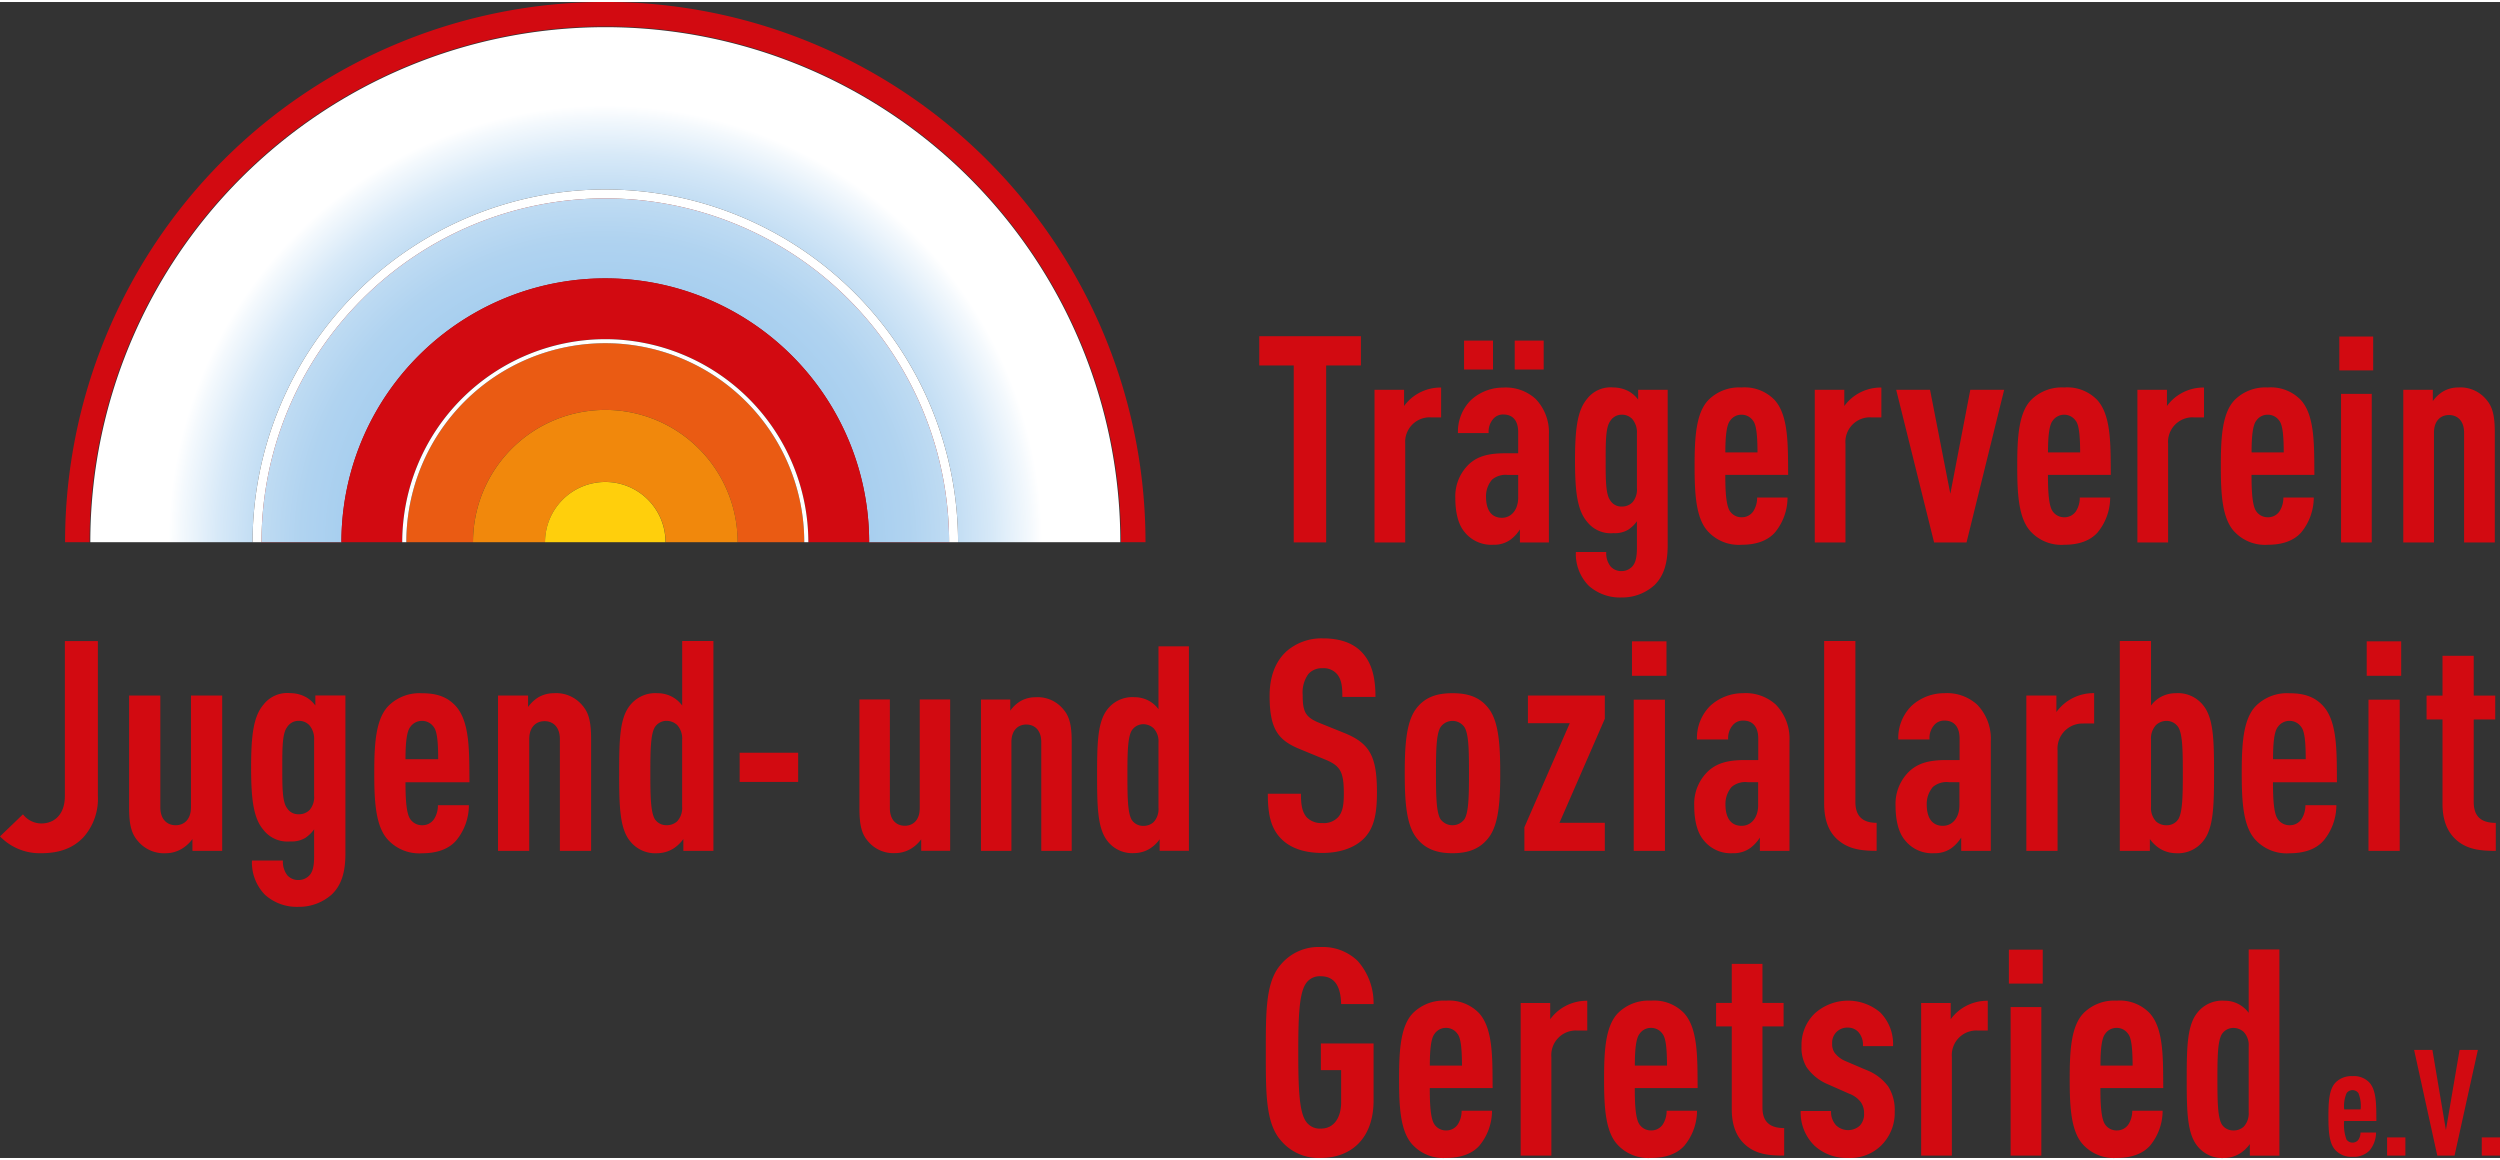 <?xml version="1.0"?>
<svg xmlns="http://www.w3.org/2000/svg" xmlns:xlink="http://www.w3.org/1999/xlink" viewBox="0 0 475.6 219.91" width="250" height="116">
  <rect x="0" y="0" width="475.6" height="219.91" fill="#333333" stroke="none"/>
  <defs>
    <radialGradient id="a" cx="115.155" cy="502.669" r="98.112" gradientTransform="matrix(1 0 0 -1 0 605.43)" gradientUnits="userSpaceOnUse">
      <stop offset=".374" stop-color="#a3ccee"/>
      <stop offset=".497" stop-color="#a6ceef"/>
      <stop offset=".59" stop-color="#b0d3f0"/>
      <stop offset=".673" stop-color="#c0dcf3"/>
      <stop offset=".751" stop-color="#d7e9f8"/>
      <stop offset=".824" stop-color="#f4f9fd"/>
      <stop offset=".847" stop-color="#fff"/>
      <stop offset="1" stop-color="#fff"/>
    </radialGradient>
    <radialGradient xlink:href="#a" id="b" cx="115.155" cy="502.668" r="98.109"/>
  </defs>
  <path fill="#d20a11" d="M252.29 69.14v33.66h-6.17V69.14h-6.56v-5.56h19.34v5.56Zm19.89 9.87a4.673 4.673 0 0 0-4.85 5.01v18.79h-5.84V73.77h5.62v3.09a8.413 8.413 0 0 1 2.53-2.31 8.66 8.66 0 0 1 4.52-1.21v5.68h-1.98Zm16.97 23.8v-2.48a7.29 7.29 0 0 1-1.76 1.93 5.344 5.344 0 0 1-3.31.99 6.517 6.517 0 0 1-5.46-2.42c-1.16-1.38-1.76-3.58-1.76-6.5a8.44 8.44 0 0 1 2.7-6.5c1.43-1.27 3.31-1.98 6.67-1.98h2.59v-4.02c0-2.15-.99-3.36-2.81-3.36a2.431 2.431 0 0 0-1.93.83 3.697 3.697 0 0 0-.88 2.7h-5.84a8.461 8.461 0 0 1 2.48-6.28 9.02 9.02 0 0 1 6.12-2.37 8.4 8.4 0 0 1 6.17 2.15 9.137 9.137 0 0 1 2.53 6.83v20.49h-5.51Zm-10.63-32.89v-5.51h5.51v5.51Zm10.3 20.05h-1.93a4.002 4.002 0 0 0-3.03.88 4.839 4.839 0 0 0-1.16 3.25c0 2.59 1.05 4.02 3.03 4.02 1.76 0 3.09-1.49 3.09-3.86v-4.29Zm-.66-20.05v-5.51h5.51v5.51Zm26.61 40.99a9.12 9.12 0 0 1-6.28 2.37 8.917 8.917 0 0 1-6.28-2.26 8.632 8.632 0 0 1-2.42-6.39h5.78a4.069 4.069 0 0 0 .83 2.75 2.722 2.722 0 0 0 2.09.88 2.766 2.766 0 0 0 2.09-.94c.6-.72.83-1.76.83-3.58v-4.96a6.348 6.348 0 0 1-1.65 1.6 4.908 4.908 0 0 1-2.81.66 5.69 5.69 0 0 1-5.01-2.15c-1.82-2.15-2.31-5.45-2.31-11.68s.5-9.59 2.31-11.73a5.623 5.623 0 0 1 5.01-2.15 6.234 6.234 0 0 1 2.98.77 5.792 5.792 0 0 1 1.71 1.54v-1.87h5.62v29.59c-.01 3.74-.89 5.95-2.49 7.55Zm-3.36-28.87a3.886 3.886 0 0 0-.88-2.7 2.667 2.667 0 0 0-2.04-.83 2.509 2.509 0 0 0-2.15 1.21c-.88 1.16-.88 3.97-.88 7.55s0 6.39.88 7.55a2.445 2.445 0 0 0 2.15 1.16 2.764 2.764 0 0 0 2.09-.83 3.714 3.714 0 0 0 .83-2.64V82.04Zm16.81 7.93c0 3.31.17 5.84.88 6.89a2.636 2.636 0 0 0 2.26 1.16 2.606 2.606 0 0 0 2.2-1.16 4.784 4.784 0 0 0 .72-2.59h5.78a10.466 10.466 0 0 1-2.42 6.67c-1.49 1.65-3.74 2.31-6.28 2.31a7.956 7.956 0 0 1-6.28-2.37c-2.48-2.48-2.7-7.33-2.7-12.62s.22-10.14 2.7-12.62a8.251 8.251 0 0 1 6.23-2.31 7.9 7.9 0 0 1 6.22 2.31c2.81 2.98 2.59 8.87 2.65 14.32h-11.96Zm5.29-10.3a2.618 2.618 0 0 0-2.2-1.16 2.592 2.592 0 0 0-2.2 1.16c-.66.83-.88 3.03-.88 6.01h6.12c-.02-2.98-.18-5.19-.84-6.01Zm22.42-.66a4.673 4.673 0 0 0-4.85 5.01v18.79h-5.84V73.77h5.62v3.09a8.413 8.413 0 0 1 2.53-2.31 8.66 8.66 0 0 1 4.52-1.21v5.68h-1.98Zm18.18 23.8h-6.17l-7.21-29.04h6.44l3.86 19.78 3.8-19.78h6.44l-7.16 29.04Zm15.49-12.84c0 3.31.17 5.84.88 6.89a2.636 2.636 0 0 0 2.26 1.16 2.606 2.606 0 0 0 2.2-1.16 4.784 4.784 0 0 0 .72-2.59h5.78a10.466 10.466 0 0 1-2.42 6.67c-1.49 1.65-3.74 2.31-6.28 2.31a7.956 7.956 0 0 1-6.28-2.37c-2.48-2.48-2.7-7.33-2.7-12.62s.22-10.14 2.7-12.62a8.251 8.251 0 0 1 6.23-2.31 7.9 7.9 0 0 1 6.22 2.31c2.81 2.98 2.59 8.87 2.65 14.32H389.6Zm5.29-10.3a2.666 2.666 0 0 0-4.4 0c-.66.83-.88 3.03-.88 6.01h6.12c-.02-2.98-.18-5.19-.84-6.01Zm22.42-.66a4.673 4.673 0 0 0-4.85 5.01v18.79h-5.84V73.77h5.62v3.09a8.412 8.412 0 0 1 2.53-2.31 8.66 8.66 0 0 1 4.52-1.21v5.68h-1.98Zm11.02 10.96c0 3.31.17 5.84.88 6.89a2.636 2.636 0 0 0 2.26 1.16 2.606 2.606 0 0 0 2.2-1.16 4.784 4.784 0 0 0 .72-2.59h5.78a10.466 10.466 0 0 1-2.42 6.67c-1.49 1.65-3.74 2.31-6.28 2.31a7.956 7.956 0 0 1-6.28-2.37c-2.48-2.48-2.7-7.33-2.7-12.62s.22-10.14 2.7-12.62a8.251 8.251 0 0 1 6.23-2.31 7.9 7.9 0 0 1 6.22 2.31c2.81 2.98 2.59 8.87 2.65 14.32h-11.96Zm5.29-10.3a2.618 2.618 0 0 0-2.2-1.16 2.592 2.592 0 0 0-2.2 1.16c-.66.83-.88 3.03-.88 6.01h6.12c-.01-2.98-.18-5.19-.84-6.01Zm11.41-9.59v-6.45h6.44v6.45Zm.33 32.73V74.55h5.84v28.26Zm23.41 0V81.93c0-2.26-1.27-3.36-2.87-3.36s-2.86 1.1-2.86 3.36v20.88h-5.84V73.77h5.62v2.15a6.689 6.689 0 0 1 1.93-1.82 5.732 5.732 0 0 1 2.92-.77 6.363 6.363 0 0 1 5.29 2.26c1.16 1.32 1.65 2.92 1.65 6.28v20.94h-5.84ZM251.28 219.9a9.33 9.33 0 0 1-7.6-3.31c-2.92-3.31-2.87-9.04-2.87-16.75s-.06-13.44 2.87-16.75a9.36 9.36 0 0 1 7.6-3.31 9.525 9.525 0 0 1 7 2.64 12.057 12.057 0 0 1 3.03 8.21h-6.17c-.06-2.2-.55-5.29-3.86-5.29a3.16 3.16 0 0 0-2.92 1.49c-1.16 1.87-1.38 5.84-1.38 13s.22 11.13 1.38 13a3.16 3.16 0 0 0 2.92 1.49c2.65 0 3.86-2.31 3.86-5.01v-6.11h-3.86v-5.07h10.03v10.85c0 7.12-4.19 10.92-10.03 10.92ZM272 206.62c0 3.31.17 5.84.88 6.89a2.636 2.636 0 0 0 2.26 1.16 2.606 2.606 0 0 0 2.2-1.16 4.784 4.784 0 0 0 .72-2.59h5.78a10.466 10.466 0 0 1-2.42 6.67c-1.49 1.65-3.74 2.31-6.28 2.31a7.956 7.956 0 0 1-6.28-2.37c-2.48-2.48-2.7-7.33-2.7-12.62s.22-10.14 2.7-12.62a8.251 8.251 0 0 1 6.23-2.31 7.9 7.9 0 0 1 6.22 2.31c2.81 2.98 2.59 8.87 2.65 14.32H272Zm5.29-10.3a2.618 2.618 0 0 0-2.2-1.16 2.592 2.592 0 0 0-2.2 1.16c-.66.83-.88 3.03-.88 6.01h6.12c-.02-2.98-.18-5.19-.84-6.01Zm22.69-.66a4.673 4.673 0 0 0-4.85 5.01v18.79h-5.84v-29.03h5.62v3.09a8.413 8.413 0 0 1 2.53-2.31 8.66 8.66 0 0 1 4.52-1.21v5.67h-1.98ZM311 206.62c0 3.31.17 5.84.88 6.89a2.636 2.636 0 0 0 2.26 1.16 2.606 2.606 0 0 0 2.2-1.16 4.784 4.784 0 0 0 .72-2.59h5.78a10.466 10.466 0 0 1-2.42 6.67c-1.49 1.65-3.74 2.31-6.28 2.31a7.956 7.956 0 0 1-6.28-2.37c-2.48-2.48-2.7-7.33-2.7-12.62s.22-10.14 2.7-12.62a8.251 8.251 0 0 1 6.23-2.31 7.9 7.9 0 0 1 6.22 2.31c2.81 2.98 2.59 8.87 2.65 14.32H311Zm5.29-10.3a2.618 2.618 0 0 0-2.2-1.16 2.592 2.592 0 0 0-2.2 1.16c-.66.83-.88 3.03-.88 6.01h6.12c-.01-2.98-.18-5.19-.84-6.01Zm16.08 21.37c-1.82-1.43-2.92-3.64-2.92-7.05v-15.76h-2.98v-4.46h2.98v-7.44h5.84v7.44h4.02v4.46h-4.02v15.43c0 2.7 1.38 3.91 4.13 3.91v5.23c-2.75.01-5.06-.21-7.05-1.76Zm25.51-.16a8.39 8.39 0 0 1-6.34 2.37 8.979 8.979 0 0 1-6.39-2.37 8.828 8.828 0 0 1-2.59-6.56h5.78a3.778 3.778 0 0 0 .99 2.76 3.335 3.335 0 0 0 4.46.05 3.141 3.141 0 0 0 .83-2.31 3.625 3.625 0 0 0-.6-2.15 4.914 4.914 0 0 0-2.26-1.65l-3.86-1.71a9.29 9.29 0 0 1-4.24-3.36 7.325 7.325 0 0 1-.94-3.97 8.334 8.334 0 0 1 2.53-6.23 9.481 9.481 0 0 1 12.4-.22 8.472 8.472 0 0 1 2.48 6.45h-5.73a3.6 3.6 0 0 0-.83-2.64 2.663 2.663 0 0 0-2.04-.88 2.85 2.85 0 0 0-2.98 3.03 2.838 2.838 0 0 0 .44 1.71 4.94 4.94 0 0 0 2.15 1.65l3.86 1.65a9.315 9.315 0 0 1 4.24 3.19 8.377 8.377 0 0 1 1.21 4.74 8.71 8.71 0 0 1-2.57 6.45Zm18.29-21.87a4.673 4.673 0 0 0-4.85 5.01v18.79h-5.84v-29.03h5.62v3.09a8.413 8.413 0 0 1 2.53-2.31 8.66 8.66 0 0 1 4.52-1.21v5.67h-1.98Zm6-8.93v-6.45h6.44v6.45Zm.33 32.73V191.2h5.84v28.26Zm17.08-12.84c0 3.31.17 5.84.88 6.89a2.636 2.636 0 0 0 2.26 1.16 2.606 2.606 0 0 0 2.2-1.16 4.784 4.784 0 0 0 .72-2.59h5.78a10.466 10.466 0 0 1-2.42 6.67c-1.49 1.65-3.74 2.31-6.28 2.31a7.956 7.956 0 0 1-6.28-2.37c-2.48-2.48-2.7-7.33-2.7-12.62s.22-10.14 2.7-12.62a8.251 8.251 0 0 1 6.23-2.31 7.9 7.9 0 0 1 6.22 2.31c2.81 2.98 2.59 8.87 2.65 14.32h-11.96Zm5.29-10.3a2.618 2.618 0 0 0-2.2-1.16 2.592 2.592 0 0 0-2.2 1.16c-.66.83-.88 3.03-.88 6.01h6.12c-.02-2.98-.18-5.19-.84-6.01Zm23.14 23.14v-2.2a6.727 6.727 0 0 1-1.93 1.82 5.777 5.777 0 0 1-2.92.83 6.005 6.005 0 0 1-5.12-2.26c-1.93-2.37-2.04-6.45-2.04-12.73s.11-10.3 2.04-12.67a6.006 6.006 0 0 1 5.12-2.26 5.654 5.654 0 0 1 4.63 2.31v-12.06h5.84v39.23h-5.62Zm-.22-20.77a3.654 3.654 0 0 0-.94-2.75 2.877 2.877 0 0 0-1.98-.77 2.598 2.598 0 0 0-2.2 1.21c-.77 1.32-.83 4.24-.83 8.54s.06 7.27.83 8.59a2.55 2.55 0 0 0 2.2 1.16 2.8 2.8 0 0 0 1.98-.72 3.685 3.685 0 0 0 .94-2.75Zm18.16 14.18a8.03 8.03 0 0 0 .45 3.53 1.406 1.406 0 0 0 2.29 0 2.421 2.421 0 0 0 .37-1.33h2.96a5.416 5.416 0 0 1-1.24 3.42 4.167 4.167 0 0 1-3.22 1.19 4.087 4.087 0 0 1-3.22-1.21c-1.27-1.27-1.38-3.76-1.38-6.47s.11-5.2 1.38-6.47a4.239 4.239 0 0 1 3.19-1.19 4.015 4.015 0 0 1 3.19 1.19c1.44 1.52 1.33 4.55 1.36 7.34h-6.13Zm2.72-5.28a1.377 1.377 0 0 0-2.26 0 6.19 6.19 0 0 0-.45 3.08h3.13a6.469 6.469 0 0 0-.42-3.08Zm5.45 11.87v-3.47h3.48v3.47Zm12.83 0h-3.28l-4.41-20.11h3.48l2.57 15.25 2.6-15.25h3.48l-4.44 20.11Zm5.18 0v-3.47h3.47v3.47ZM115.15 4.65a98.116 98.116 0 0 1 98.11 98.11h4.66a102.77 102.77 0 0 0-205.54 0h4.66a98.122 98.122 0 0 1 98.11-98.11Z"/>
  <path fill="#d20a11" d="M115.16 52.57a50.195 50.195 0 0 1 50.19 50.19h15.21a65.405 65.405 0 0 0-130.81 0h15.2a50.2 50.2 0 0 1 50.21-50.19Z"/>
  <path fill="url(#a)" d="M115.16 52.57a50.195 50.195 0 0 1 50.19 50.19h15.21a65.405 65.405 0 0 0-130.81 0h15.2a50.2 50.2 0 0 1 50.21-50.19Z"/>
  <path fill="url(#b)" d="M115.17 35.66a67.173 67.173 0 0 1 67.09 67.1h30.87a97.975 97.975 0 0 0-195.95 0h30.87a67.185 67.185 0 0 1 67.12-67.1Z"/>
  <path fill="#fff" d="M115.17 35.66a67.185 67.185 0 0 0-67.12 67.1h1.7a65.405 65.405 0 0 1 130.81 0h1.7a67.18 67.18 0 0 0-67.09-67.1Z"/>
  <path fill="#d20a11" d="M115.16 52.57a50.187 50.187 0 0 0-50.21 50.19h11.57a38.63 38.63 0 0 1 77.26 0h11.57a50.189 50.189 0 0 0-50.19-50.19Z"/>
  <path fill="#ea5b13" d="M115.16 77.6a25.16 25.16 0 0 1 25.16 25.16H153a37.85 37.85 0 1 0-75.7 0h12.69a25.156 25.156 0 0 1 25.17-25.16Z"/>
  <path fill="#fff" d="M115.16 64.14a38.687 38.687 0 0 0-38.64 38.62h.78a37.85 37.85 0 1 1 75.7 0h.78a38.664 38.664 0 0 0-38.62-38.62Z"/>
  <path fill="#f1880c" d="M115.16 77.6a25.156 25.156 0 0 0-25.17 25.16h13.71a11.46 11.46 0 0 1 22.92 0h13.71a25.176 25.176 0 0 0-25.17-25.16Z"/>
  <path fill="#ffcf0c" d="M115.15 91.31a11.457 11.457 0 0 0-11.46 11.45h22.91a11.436 11.436 0 0 0-11.45-11.45Z"/>
  <path fill="#d20a11" d="M15.87 158.9c-1.91 2.02-4.49 3.03-8.02 3.03a10.51 10.51 0 0 1-7.85-3.2l4.37-4.2a4.409 4.409 0 0 0 3.48 1.74c2.58 0 4.49-1.79 4.49-5.21v-29.49h6.28v29.49a10.968 10.968 0 0 1-2.75 7.84Zm20.74 2.58v-2.24a6.98 6.98 0 0 1-2.02 1.85 5.94 5.94 0 0 1-2.97.84 6.459 6.459 0 0 1-5.38-2.3c-1.18-1.35-1.68-2.97-1.68-6.39v-21.3h5.94v21.25c0 2.3 1.29 3.42 2.92 3.42s2.91-1.12 2.91-3.42v-21.25h5.94v29.55h-5.66Zm26.57 8.24a9.317 9.317 0 0 1-6.39 2.41 9.034 9.034 0 0 1-6.39-2.3 8.791 8.791 0 0 1-2.47-6.5h5.89a4.211 4.211 0 0 0 .84 2.8 2.774 2.774 0 0 0 2.13.9 2.81 2.81 0 0 0 2.13-.95c.62-.73.84-1.79.84-3.64v-5.05a6.748 6.748 0 0 1-1.68 1.63 5.06 5.06 0 0 1-2.86.67 5.776 5.776 0 0 1-5.1-2.19c-1.85-2.19-2.35-5.55-2.35-11.89s.5-9.76 2.35-11.94a5.732 5.732 0 0 1 5.1-2.19 6.324 6.324 0 0 1 3.03.78 5.748 5.748 0 0 1 1.74 1.57v-1.91h5.72v30.11c0 3.82-.9 6.07-2.53 7.69Zm-3.42-29.38a3.961 3.961 0 0 0-.9-2.75 2.705 2.705 0 0 0-2.07-.84 2.55 2.55 0 0 0-2.19 1.23c-.9 1.18-.9 4.04-.9 7.68s0 6.5.9 7.68a2.496 2.496 0 0 0 2.19 1.18 2.824 2.824 0 0 0 2.13-.84 3.788 3.788 0 0 0 .84-2.69Zm17.38 8.08c0 3.36.17 5.94.9 7.01a2.687 2.687 0 0 0 2.3 1.18 2.657 2.657 0 0 0 2.24-1.18 4.843 4.843 0 0 0 .73-2.63h5.89a10.547 10.547 0 0 1-2.47 6.78c-1.51 1.68-3.81 2.36-6.39 2.36a8.092 8.092 0 0 1-6.39-2.41c-2.52-2.52-2.75-7.46-2.75-12.84s.23-10.32 2.75-12.84a8.38 8.38 0 0 1 6.33-2.35c2.47 0 4.6.5 6.34 2.35 2.86 3.03 2.63 9.03 2.69 14.58H77.14Zm5.38-10.49a2.716 2.716 0 0 0-4.48 0c-.67.84-.9 3.08-.9 6.11h6.22c0-3.02-.17-5.27-.84-6.11Zm23.99 23.55v-21.25c0-2.3-1.29-3.42-2.91-3.42-1.63 0-2.92 1.12-2.92 3.42v21.25h-5.94v-29.55h5.72v2.19a6.765 6.765 0 0 1 1.96-1.85 5.925 5.925 0 0 1 2.97-.78 6.459 6.459 0 0 1 5.38 2.3c1.18 1.35 1.68 2.97 1.68 6.39v21.3Zm23.49 0v-2.24a7.076 7.076 0 0 1-1.96 1.85 5.97 5.97 0 0 1-2.97.84 6.102 6.102 0 0 1-5.21-2.3c-1.96-2.41-2.07-6.56-2.07-12.95s.11-10.48 2.07-12.89a6.126 6.126 0 0 1 5.21-2.3 5.925 5.925 0 0 1 2.97.78 5.748 5.748 0 0 1 1.74 1.57v-12.28h5.94v39.92H130Zm-.23-21.14a3.766 3.766 0 0 0-.95-2.8 2.957 2.957 0 0 0-2.02-.79 2.648 2.648 0 0 0-2.24 1.23c-.78 1.35-.84 4.32-.84 8.69s.06 7.4.84 8.75a2.591 2.591 0 0 0 2.24 1.18 2.877 2.877 0 0 0 2.02-.73 3.742 3.742 0 0 0 .95-2.8Zm10.94 8.03v-5.56h11.13v5.56Zm34.54 13.11v-2.19a6.75 6.75 0 0 1-1.97 1.8 5.795 5.795 0 0 1-2.9.82 6.29 6.29 0 0 1-5.24-2.24c-1.15-1.31-1.64-2.89-1.64-6.23v-20.76h5.79v20.7c0 2.24 1.26 3.33 2.84 3.33s2.84-1.09 2.84-3.33v-20.7h5.79v28.79h-5.51Zm22.84 0v-20.7c0-2.24-1.26-3.33-2.84-3.33s-2.84 1.09-2.84 3.33v20.7h-5.79v-28.79h5.57v2.13a6.54 6.54 0 0 1 1.91-1.8 5.752 5.752 0 0 1 2.9-.76 6.29 6.29 0 0 1 5.24 2.24c1.15 1.31 1.64 2.89 1.64 6.23v20.76h-5.79Zm22.52 0v-2.19a6.713 6.713 0 0 1-1.91 1.8 5.787 5.787 0 0 1-2.89.82 5.953 5.953 0 0 1-5.08-2.24c-1.91-2.35-2.02-6.39-2.02-12.62s.11-10.21 2.02-12.56a5.98 5.98 0 0 1 5.08-2.24 5.715 5.715 0 0 1 2.89.76 5.57 5.57 0 0 1 1.69 1.53v-11.96h5.79v38.89h-5.57Zm-.22-20.59a3.656 3.656 0 0 0-.93-2.73 2.88 2.88 0 0 0-1.97-.77 2.62 2.62 0 0 0-2.19 1.2c-.77 1.31-.82 4.21-.82 8.47s.05 7.21.82 8.52a2.548 2.548 0 0 0 2.19 1.15 2.846 2.846 0 0 0 1.97-.71 3.656 3.656 0 0 0 .93-2.73v-12.4Zm38.98 18.34c-1.63 1.58-4.28 2.65-7.82 2.65-3.49 0-6.08-.96-7.77-2.65-1.91-1.91-2.59-4.39-2.59-8.61h6.3c0 2.14.23 3.49 1.12 4.5a3.808 3.808 0 0 0 2.93 1.07 3.692 3.692 0 0 0 3.04-1.13c.84-.96 1.07-2.31 1.07-4.45 0-4.28-.68-5.35-3.77-6.59l-4.78-1.97c-4.05-1.69-5.57-3.88-5.57-10.07 0-3.6 1.07-6.53 3.26-8.5a10.102 10.102 0 0 1 6.87-2.42c3.21 0 5.57.84 7.2 2.42 2.08 2.03 2.81 4.9 2.81 8.72h-6.3c0-1.8-.11-3.21-.96-4.28a3.333 3.333 0 0 0-2.82-1.18 3.392 3.392 0 0 0-2.7 1.12 5.999 5.999 0 0 0-1.07 3.94c0 3.26.51 4.28 3.32 5.4l4.73 1.91c4.78 1.97 6.08 4.5 6.08 11.26 0 4.13-.56 6.89-2.58 8.86Zm23.96-.44c-1.74 2.41-4.15 3.14-7.01 3.14s-5.27-.73-7.01-3.14c-1.85-2.58-2.07-7.12-2.07-12.11s.23-9.53 2.07-12.11c1.74-2.41 4.15-3.08 7.01-3.08s5.27.67 7.01 3.08c1.85 2.58 2.07 7.12 2.07 12.11.01 4.99-.22 9.53-2.07 12.11Zm-4.71-20.8a2.765 2.765 0 0 0-4.6 0c-.78 1.35-.84 4.32-.84 8.69s.06 7.4.84 8.75a2.832 2.832 0 0 0 4.6 0c.78-1.35.84-4.37.84-8.75 0-4.37-.05-7.34-.84-8.69ZM290 161.48v-4.49l8.63-19.79h-7.96v-5.27h14.63v4.43l-8.63 19.79h8.63v5.33H290Zm20.47-33.3v-6.56h6.56v6.56Zm.33 33.3v-28.76h5.94v28.76Zm24 0v-2.52a7.702 7.702 0 0 1-1.79 1.96 5.44 5.44 0 0 1-3.36 1.01 6.581 6.581 0 0 1-5.55-2.47c-1.18-1.4-1.79-3.64-1.79-6.62a8.534 8.534 0 0 1 2.75-6.61c1.46-1.29 3.36-2.02 6.79-2.02h2.64v-4.09c0-2.19-1.01-3.42-2.86-3.42a2.487 2.487 0 0 0-1.96.84 3.757 3.757 0 0 0-.9 2.75h-5.94a8.611 8.611 0 0 1 2.52-6.39 9.173 9.173 0 0 1 6.22-2.41 8.52 8.52 0 0 1 6.28 2.19 9.301 9.301 0 0 1 2.58 6.95v20.86h-5.63Zm-.33-13.06h-1.96a4.037 4.037 0 0 0-3.08.9 4.942 4.942 0 0 0-1.18 3.31c0 2.63 1.06 4.09 3.08 4.09 1.79 0 3.14-1.51 3.14-3.92v-4.38ZM350 159.69c-1.85-1.4-2.97-3.64-2.97-7.18v-30.95h5.94v30.61c0 2.63 1.29 3.98 4.04 3.98v5.33c-2.75 0-5.05-.28-7.01-1.79Zm23.1 1.79v-2.52a7.702 7.702 0 0 1-1.79 1.96 5.44 5.44 0 0 1-3.36 1.01 6.581 6.581 0 0 1-5.55-2.47c-1.18-1.4-1.79-3.64-1.79-6.62a8.534 8.534 0 0 1 2.75-6.61c1.46-1.29 3.36-2.02 6.79-2.02h2.64v-4.09c0-2.19-1.01-3.42-2.86-3.42a2.487 2.487 0 0 0-1.96.84 3.757 3.757 0 0 0-.9 2.75h-5.94a8.611 8.611 0 0 1 2.52-6.39 9.173 9.173 0 0 1 6.22-2.41 8.52 8.52 0 0 1 6.28 2.19 9.301 9.301 0 0 1 2.58 6.95v20.86h-5.63Zm-.34-13.06h-1.96a4.037 4.037 0 0 0-3.08.9 4.942 4.942 0 0 0-1.18 3.31c0 2.63 1.06 4.09 3.08 4.09 1.79 0 3.14-1.51 3.14-3.92v-4.38Zm23.6-11.16a4.754 4.754 0 0 0-4.93 5.1v19.12h-5.94v-29.55h5.72v3.14a8.698 8.698 0 0 1 7.18-3.59v5.77h-2.03Zm22.77 22.37a6.125 6.125 0 0 1-5.21 2.3 5.969 5.969 0 0 1-2.97-.84 6.81 6.81 0 0 1-1.96-1.85v2.24h-5.72v-39.92h5.94v12.28a5.749 5.749 0 0 1 1.74-1.57 5.925 5.925 0 0 1 2.97-.78 6.102 6.102 0 0 1 5.21 2.3c1.96 2.41 2.07 6.5 2.07 12.89s-.11 10.54-2.07 12.95Zm-4.71-21.64a2.638 2.638 0 0 0-2.24-1.23 2.93 2.93 0 0 0-2.02.79 3.742 3.742 0 0 0-.95 2.8v12.73a3.766 3.766 0 0 0 .95 2.8 2.906 2.906 0 0 0 2.02.73 2.58 2.58 0 0 0 2.24-1.18c.78-1.35.84-4.37.84-8.75 0-4.37-.06-7.34-.84-8.69Zm17.99 10.43c0 3.36.17 5.94.9 7.01a2.7 2.7 0 0 0 2.3 1.18 2.657 2.657 0 0 0 2.24-1.18 4.843 4.843 0 0 0 .73-2.63h5.89a10.547 10.547 0 0 1-2.47 6.78c-1.51 1.68-3.81 2.36-6.39 2.36a8.092 8.092 0 0 1-6.39-2.41c-2.52-2.52-2.75-7.46-2.75-12.84s.22-10.32 2.75-12.84a8.38 8.38 0 0 1 6.33-2.35c2.47 0 4.6.5 6.34 2.35 2.86 3.03 2.63 9.03 2.69 14.58h-12.17Zm5.39-10.49a2.716 2.716 0 0 0-4.48 0c-.67.84-.9 3.08-.9 6.11h6.22c0-3.02-.17-5.27-.84-6.11Zm12.44-9.75v-6.56h6.56v6.56Zm.34 33.3v-28.76h5.94v28.76Zm17.05-1.79c-1.85-1.46-2.97-3.7-2.97-7.18v-16.03h-3.03v-4.54h3.03v-7.57h5.94v7.57h4.09v4.54h-4.09v15.7c0 2.75 1.4 3.98 4.2 3.98v5.33c-2.8-.01-5.15-.23-7.17-1.8Z"/>
</svg>
